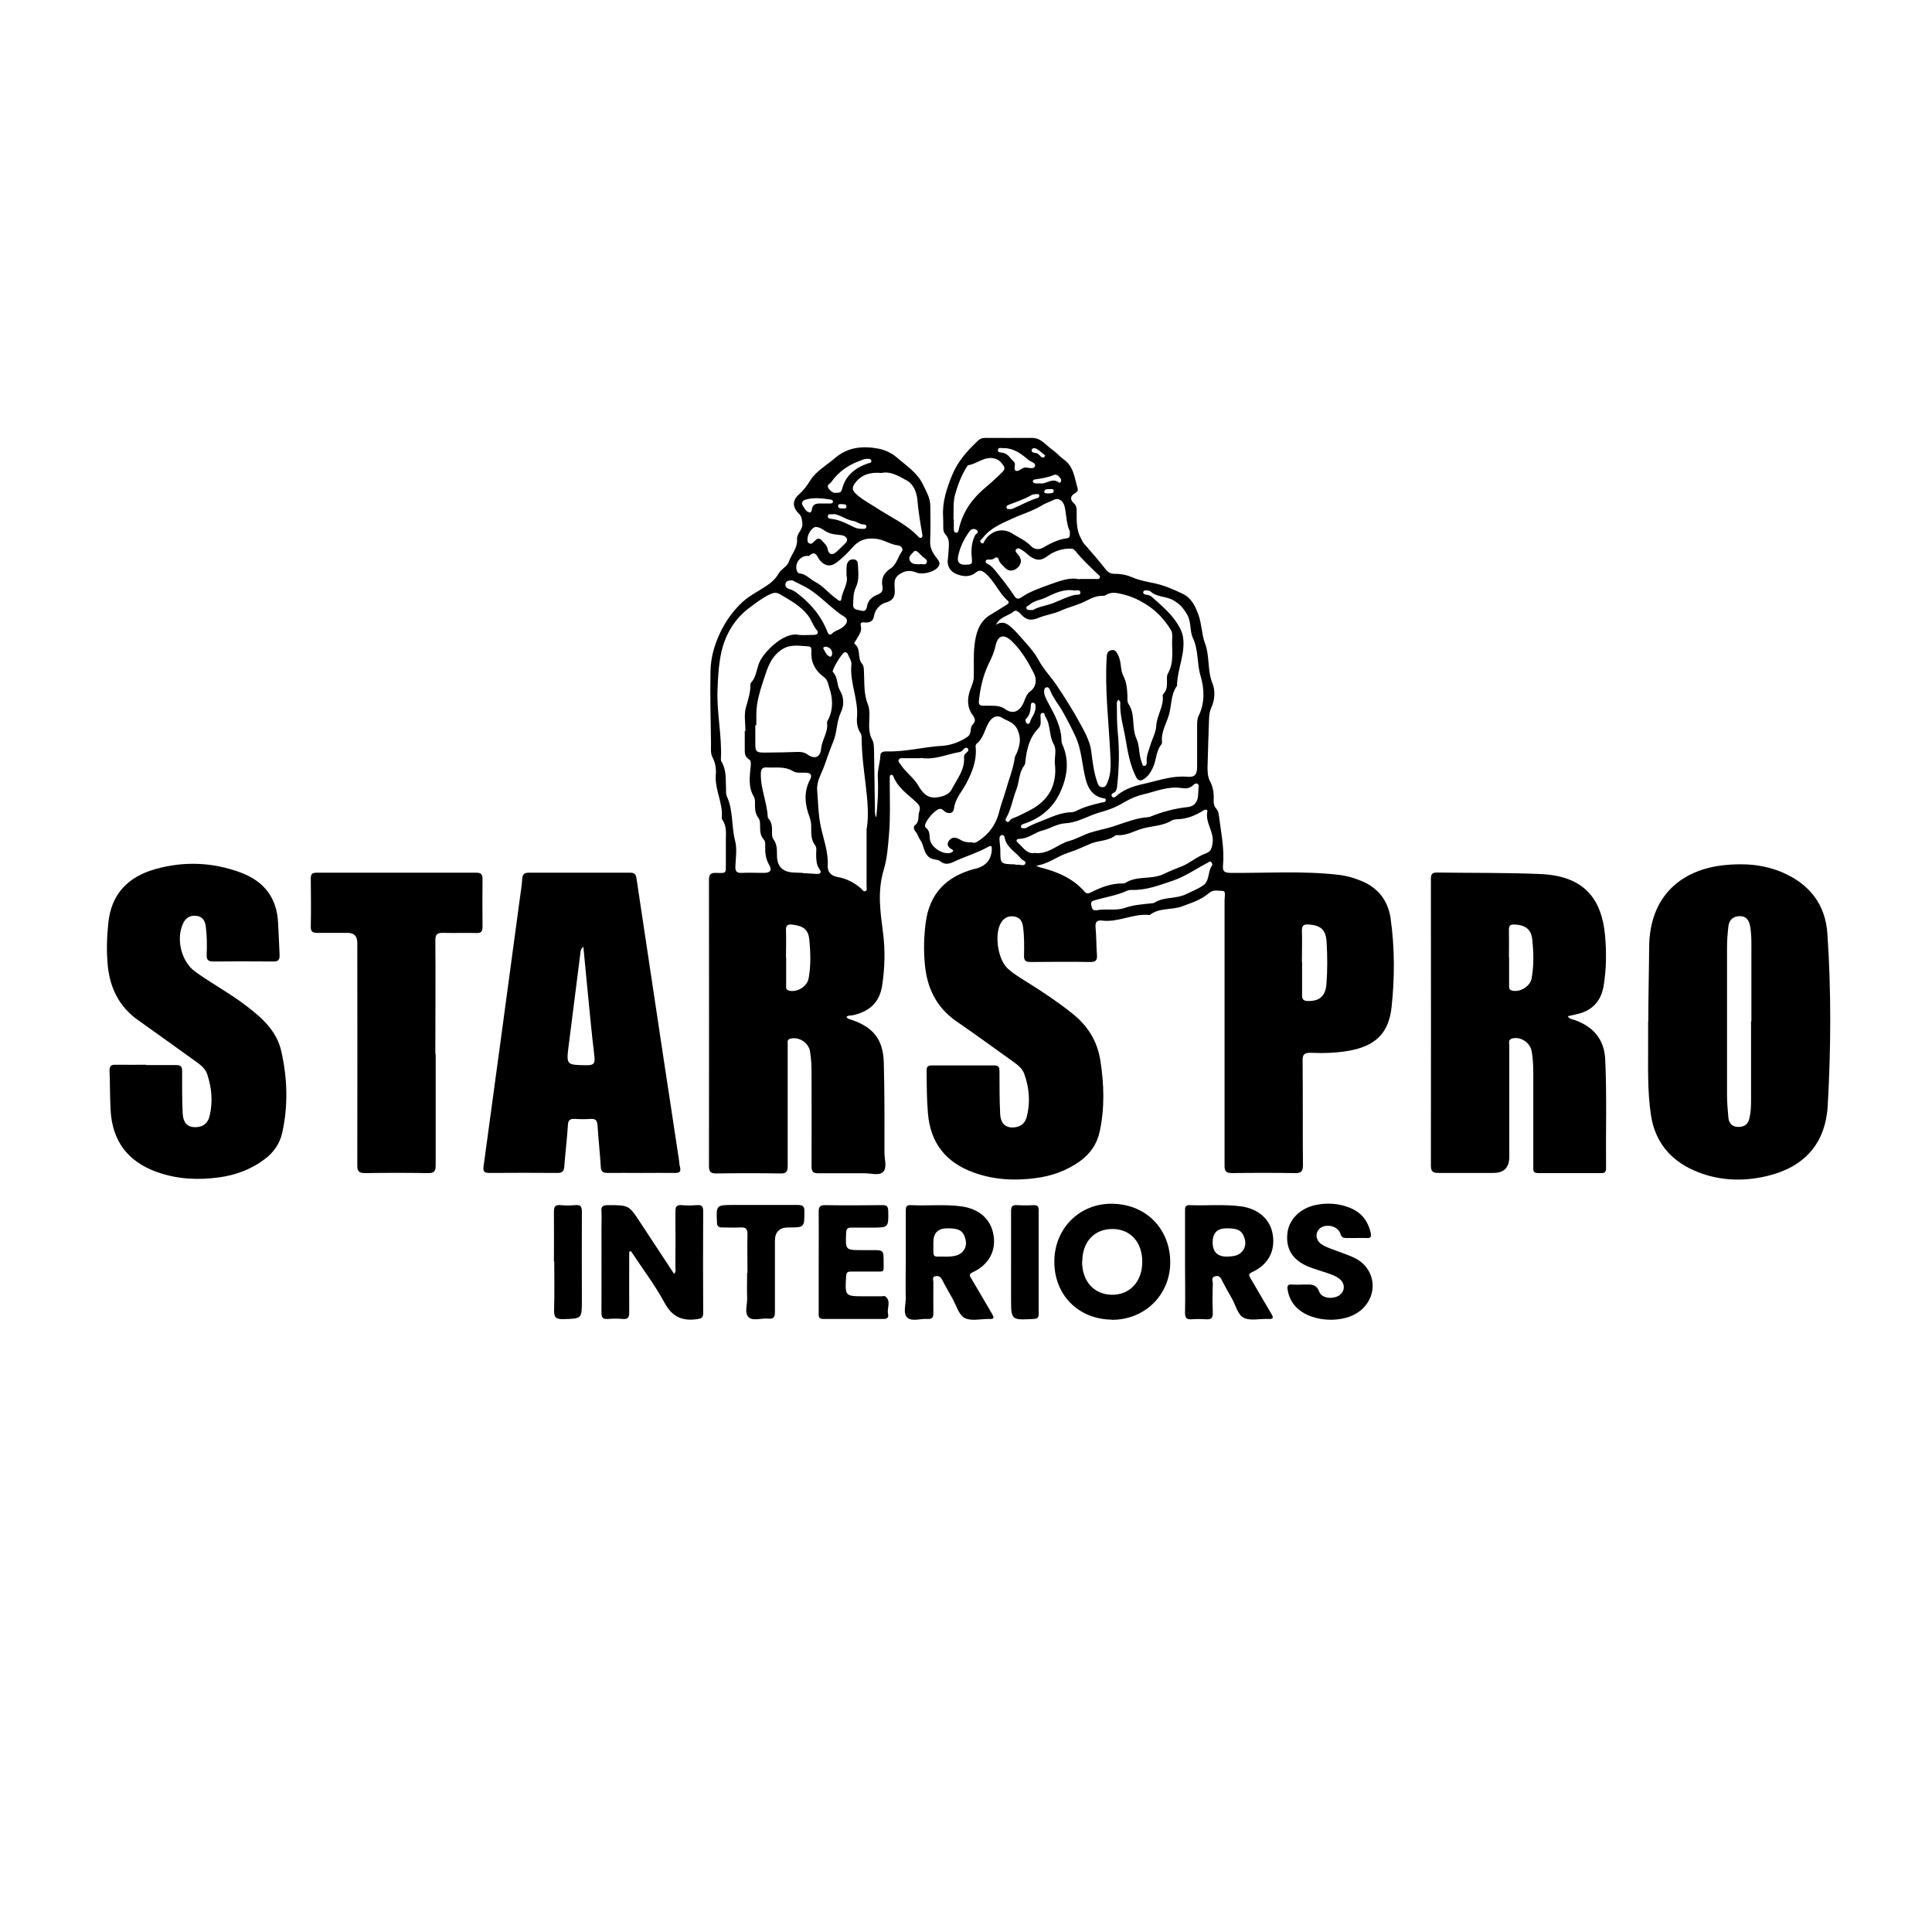 <svg xmlns="http://www.w3.org/2000/svg" id="Capa_1" data-name="Capa 1" viewBox="0 0 113.39 113.39"><path d="m51.42,48.04c.09-.85.14-1.63.1-2.4-.03-.45.13-.86.15-1.3,0-.2.18-.24.34-.24,1.12.04,2.21-.27,3.33-.33.44-.03.97-.21,1.42-.51.31-.2.13-.53.33-.74.28-.29.02-.48-.12-.73-.24-.46-.17-.97.02-1.43.08-.21.16-.41.16-.64.02-.64-.03-1.28.05-1.9.08-.66.26-1.34.93-1.74.31-.18.62-.38.92-.57.1-.06.23-.14.1-.25-.54-.47-.78-1.17-1.34-1.63-.21-.17-.34-.18-.55-.02-.35.28-.77.23-1.13.08-.34-.14-.57-.45-.5-.89.03-.19.03-.39.05-.59.02-.3.04-.6-.19-.84-.1-.11-.13-.25-.13-.39,0-.23,0-.45-.01-.68-.05-.85.21-1.62.53-2.41.33-.81.87-1.41,1.48-1.99.14-.14.28-.2.48-.2.91,0,1.81.01,2.72,0,.55,0,.83.44,1.21.7.23.16.42.39.67.57.58.41.63,1.1.81,1.71.04.12-.06.21-.16.27-.28.16-.3.37-.07.58.18.16.17.34.17.54,0,.54-.02,1.07.27,1.56.05.08.07.17.14.25.43.5.88,1,1.28,1.52.16.21.32.28.57.28.37,0,.7.07,1.05.22.39.17.86.25,1.29.34.58.13,1.1.36,1.62.61.53.25.75.75.93,1.24.19.53.19,1.16.38,1.66.29.78.13,1.59.44,2.36.18.44.14.98-.08,1.45-.09.2-.11.41-.12.62-.03.96-.07,1.92-.09,2.88,0,.26.02.56.14.78.21.38.24.78.22,1.19,0,.16.04.31.15.43.09.1.13.21.15.34.12.99.34,1.97.25,2.98-.03.34.05.44.42.45,2.11.02,4.22-.13,6.32.11.47.05.91.17,1.35.35,1,.4,1.58,1.15,1.74,2.18.25,1.74.25,3.5.06,5.25-.17,1.54-.96,2.27-2.5,2.55-.74.13-1.49.15-2.24.12-.37-.01-.49.09-.48.47.02,2.04,0,4.08.02,6.11,0,.37-.1.49-.47.48-1.23-.02-2.46-.02-3.69,0-.36,0-.45-.12-.44-.46,0-5.19,0-10.39,0-15.58,0-.18.09-.52-.11-.52-.25,0-.54-.1-.8.12-.46.4-1.03.58-1.6.79-.61.22-1.31.07-1.85.48-.02.02-.05.03-.08.02-.94-.09-1.8.45-2.75.33-.32-.04-.41.1-.38.42.05.53.04,1.07.08,1.61.02.28-.06.4-.37.4-1.17-.02-2.35-.01-3.52,0-.29,0-.4-.08-.39-.38.01-.56.02-1.13-.06-1.7-.04-.31-.19-.54-.51-.59-.34-.06-.61.08-.79.38-.39.68-.18,2.12.39,2.66.35.33.77.57,1.18.83.9.56,1.78,1.15,2.61,1.81.91.72,1.48,1.62,1.66,2.77.22,1.4.26,2.79-.04,4.18-.16.74-.57,1.31-1.18,1.75-.77.54-1.63.85-2.55.97-1.25.17-2.48.11-3.68-.33-1.62-.59-2.53-1.73-2.67-3.48-.07-.83-.07-1.67-.08-2.5,0-.22.08-.3.3-.3,1.23,0,2.46,0,3.69,0,.27,0,.29.15.29.35,0,.83,0,1.67.04,2.5.03.59.35.85.88.78.37-.05.59-.27.68-.61.22-.85.15-1.69-.14-2.51-.11-.32-.38-.53-.64-.72-1.13-.81-2.25-1.62-3.39-2.41-1.12-.79-1.66-1.89-1.8-3.22-.09-.85-.07-1.7.04-2.54.22-1.68,1.17-2.7,2.88-3.16.01,0,.03,0,.04,0q.96-.25.96-1.2c0-.18-.1-.15-.19-.1-.66.37-1.39.58-2.07.9-.27.13-.51.16-.75-.03-.19-.15-.45-.08-.66-.24-.35-.27-.3-.71-.53-1.02-.1-.13-.14-.33-.26-.47-.1-.11-.17-.31-.06-.39.3-.22.17-.54.26-.8.1-.3-.02-.41-.21-.59-.48-.45-1.05-.82-1.3-1.47-.02-.05-.07-.11-.11-.11-.09,0-.11.08-.11.14,0,.13,0,.25,0,.38,0,.98.04,1.96-.04,2.93-.06.71-.11,1.46-.31,2.12-.39,1.28-.2,2.49-.04,3.74.13,1.03.1,2.06-.06,3.09-.16,1-.79,1.52-1.74,1.72-.12.02-.25-.01-.35.09.07.14.21.14.32.18,1.25.43,1.83,1.15,1.87,2.48.05,1.78.04,3.57.04,5.35,0,.37.17.85-.09,1.1-.24.22-.7.07-1.07.07-.91,0-1.81,0-2.72,0-.32,0-.4-.1-.4-.41.01-1.78,0-3.57,0-5.35,0-.47-.01-.93-.09-1.4-.09-.51-.65-.87-1.15-.74-.21.05-.16.2-.16.34,0,.5,0,.99,0,1.49,0,1.88,0,3.76,0,5.65,0,.34-.1.44-.43.43-1.24-.02-2.49-.02-3.74,0-.31,0-.45-.06-.45-.42.01-5.6,0-11.21,0-16.81,0-.32.1-.42.41-.41.64.02.58.04.58-.6,0-.42,0-.85,0-1.27,0-.43.07-.88-.22-1.27-.02-.02-.02-.05-.02-.08.09-.87-.42-1.66-.35-2.53.03-.36-.02-.7-.19-1.03-.13-.24-.09-.53-.09-.79-.02-1.43-.06-2.86-.03-4.29.02-.79.22-1.49.55-2.2.33-.7.76-1.31,1.32-1.83.41-.38.92-.63,1.39-.94.3-.2.55-.41.73-.73.15-.28.51-.4.62-.73.15-.43.51-.78.47-1.3-.03-.33.36-.56.31-.94-.03-.21-.03-.39-.21-.56-.38-.37-.38-.78,0-1.11.27-.24.47-.51.66-.81.36-.58.96-.9,1.46-1.33.77-.67,1.68-.73,2.6-.55.33.07.7.23,1,.48.57.5,1.24.91,1.57,1.62.18.38.42.77.43,1.22.01.71.02,1.41-.01,2.12-.02.44.21.75.45,1.06.15.19.12.33-.02.48-.23.26-.89.42-1.21.29-.37-.15-.68-.14-1.03.1-.26.19-.29.38-.28.64.02.43.11.85-.53,1.02-.29.08-.62.38-.68.81-.04.29-.28.38-.54.35-.22-.02-.27.02-.22.25.06.29-.14.52-.27.76-.05.09-.17.2-.1.25.39.3.14.82.43,1.16.13.15.11.37.12.57.03.61-.02,1.22.23,1.83.14.36.07.81.07,1.22,0,.29.03.56.17.82.13.24.11.52.12.79.02,1.1.03,2.21.05,3.31,0,.16-.02.34.12.57Zm6.99-11.35c.36-.24.62-.14.84.04.22.18.41.38.6.6.39.45.81.86,1.1,1.4.29.55.75,1.01,1.1,1.54.47.71.93,1.43,1.33,2.17.28.51.58,1.05.66,1.61.08.61.14,1.21.34,1.8.06.17.09.33.3.35.2.01.25-.13.32-.28.23-.56.19-1.14.16-1.72-.09-1.86-.32-3.72-.21-5.59.01-.22.03-.4.28-.45.24-.05.3.12.39.29.21.39.12.86.31,1.22.2.39.22.78.24,1.18,0,.15-.02.34.06.46.43.63.16,1.39.48,2.07.18.39.12.93.3,1.37.04.09.03.22.16.2.13-.02.13-.14.13-.23-.03-.35.11-.64.21-.97.11-.38.33-.76.35-1.14.03-.63.46-1.15.38-1.79,0-.04.02-.08.05-.11.2-.2.2-.45.2-.71,0-.15-.02-.34.05-.46.4-.69.21-1.43.26-2.16,0-.14,0-.28-.08-.41-.36-.58-.81-1.08-1.38-1.45-.42-.27-.85-.49-1.36-.62-.41-.1-.74-.2-1.11.04-.05.03-.14.03-.21.03-.45,0-.82.27-1.21.43-.39.16-.8.26-1.19.44-.41.19-.9.25-1.3.42-.52.22-.79.08-1.09-.26-.11-.12-.28-.21-.37-.12-.31.28-.81.29-1.07.82Zm-14.69,6.21s.02,0,.03,0c0-.45-.09-.93.02-1.35.12-.45.28-.88.27-1.35,0-.05.02-.12.06-.16.3-.33.3-.8.48-1.19.29-.63,1.4-1.72,2.22-1.6.32.05.65.01.97.01.19,0,.3-.11.18-.26-.23-.27-.32-.61-.53-.88-.43-.56-1.03-.88-1.62-1.23-.24-.14-.37-.12-.63,0-.43.2-.79.49-1.16.76-.87.64-1.42,1.55-1.66,2.57-.17.73-.21,1.51-.24,2.27-.05,1.35.27,2.7.2,4.06,0,.05,0,.12.04.16.29.48.23,1.01.26,1.53,0,.17-.01.36.05.5.38.82.26,1.73.48,2.59.13.48.04,1.01.02,1.52-.01.27.06.39.35.38.44-.02.88,0,1.32,0,.39,0,.5-.15.3-.49-.2-.36-.23-.72-.22-1.1,0-.13.01-.27-.08-.36-.21-.23-.22-.51-.22-.8,0-.17,0-.35-.11-.49-.16-.22-.19-.46-.19-.72,0-.17.02-.37-.06-.5-.35-.58-.25-1.2-.19-1.81.01-.15.03-.31-.1-.39-.27-.16-.25-.41-.25-.67,0-.33,0-.65,0-.98Zm7.15,5.73c.25-1.52-.3-3.41-.3-5.33,0-.1-.02-.21-.07-.28-.19-.29-.23-.61-.2-.94.08-1.05-.44-2.03-.33-3.09.02-.19-.13-.4-.21-.59-.03-.08-.1-.14-.2-.11-.15.04-.77,1.06-.68,1.15.31.31.22.75.41,1.07.26.43.25.9.06,1.3-.26.54-.21,1.14-.44,1.7-.19.46-.36.95-.53,1.43-.16.47-.46.89-.42,1.44.06.71.06,1.4.21,2.12.16.75.45,1.5.41,2.3-.02.37.19.6.57.67.53.09.99.33,1.39.68.08.07.14.22.27.14.09-.05.05-.18.05-.28,0-.99,0-1.98,0-3.37Zm9.91,2.16c.12.06.18.09.24.11,1,.25,1.94.63,2.64,1.44.08.09.19.12.31.06.61-.31,1.23-.56,1.93-.55.05,0,.12-.01.16-.04.68-.43,1.51-.17,2.23-.51.33-.16.7-.31,1.06-.45.48-.19.89-.57,1.37-.74.37-.13.4-.33.45-.64.09-.66-.45-1.19-.31-1.85.02-.11-.11-.13-.22-.06-.46.29-.95.5-1.51.52-.12,0-.27.02-.37.08-.5.31-1.1.31-1.64.45-.52.13-1,.46-1.57.4-.05,0-.11.04-.15.07-.42.29-.95.24-1.42.45-.42.18-.85.38-1.29.52-.64.2-1.16.67-1.91.76Zm-16.38-8.23s-.05,0-.07,0c0,.35,0,.71,0,1.06,0,.49.04.55.55.55.66,0,1.33-.02,1.99-.04.2,0,.38.04.55.17.39.27.73.14.77-.34.04-.54.43-.98.35-1.54-.01-.08.07-.18.11-.27.26-.58.22-1.19.03-1.76-.07-.21-.09-.49-.33-.66-.48-.35-.75-.81-.73-1.43,0-.14.03-.35-.14-.36-.53-.03-1.07-.15-1.56.16-.56.35-.8.88-1,1.49-.25.77-.53,1.52-.53,2.33,0,.21,0,.42,0,.63Zm12.68,6.9s.13.02.22-.03c.68-.39,1.14-1,1.33-1.74.1-.43.27-.85.39-1.27.18-.65.44-1.27.54-1.95.02-.12.09-.21.13-.31.17-.44.26-.85.02-1.35-.2-.43-.59-.49-.89-.68-.33-.2-.62-.03-.81.31-.22.4-.3.89-.68,1.2-.1.08-.07.21-.06.32.04.73-.22,1.36-.55,2-.25.49-.66.9-.73,1.49-.04.31-.34.36-.6.13-.08-.07-.14-.13-.26-.1-.27.05-.85.73-.84.99,0,.04.02.09.05.11.23.17.21.41.23.65.05.49.77.96,1.23.82.12-.04.2-.13.07-.2-.26-.14-.33-.32-.15-.54.19-.23.44-.15.65-.02.19.12.39.16.72.15Zm8.61-8.41c-.17.08-.14.22-.14.34,0,.52,0,1.05.05,1.57.11,1.08.08,2.15-.04,3.22-.02.15-.05.28-.2.35-.08.04-.16.11-.11.2.07.11.18.08.26,0,.5-.46,1.17-.63,1.77-.76.78-.18,1.57-.46,2.4-.38.47.04.58-.15.58-.62,0-.79,0-1.58,0-2.38,0-.2,0-.4.09-.58.38-.77.33-1.62.11-2.35-.22-.73-.11-1.5-.45-2.22-.19-.39-.08-.92-.33-1.36-.21-.37-.44-.64-.82-.85-.43-.25-.98-.17-1.35-.53-.04-.04-.13-.04-.2-.05-.08,0-.19-.01-.21.09-.03.11.07.14.15.16.12.02.24.03.35.13.49.44,1.01.87,1.39,1.41.19.27.38.58.44.93.16.99-.34,1.9-.35,2.87,0,.01,0,.03-.02.04-.36.51-.29,1.16-.47,1.73-.16.5-.46,1-.39,1.57,0,.05-.03.11-.07.15-.29.39-.26.9-.47,1.33-.13.29-.29.51-.53.67-.17.11-.33.11-.45-.12-.36-.71-.49-1.47-.62-2.24-.12-.72-.35-1.42-.31-2.16,0-.04-.06-.09-.09-.13Zm-18.58,10.19s0,0,0,0c.27.02.54.03.8.05.25.02.33-.09.18-.29-.18-.25-.18-.53-.19-.81-.01-.2.06-.43-.06-.58-.27-.35-.22-.75-.23-1.14,0-.19-.04-.35-.1-.53-.27-.72-.35-1.44.02-2.16.15-.29.08-.41-.24-.43-.25-.01-.53.04-.75-.09-.5-.31-1.05-.18-1.57-.22-.17-.01-.3.07-.31.27-.06.91.36,1.75.4,2.64,0,.04.03.08.06.11.17.21.2.46.19.72,0,.17-.01.36.09.49.2.27.2.58.2.89,0,.7.31,1.02,1,1.05.17,0,.34.02.51.02Zm2.57-17.49c.01-.27-.03-.48.05-.69.06-.16.19-.24.36-.23.17,0,.26.13.26.28.02.45.09.92-.11,1.34-.17.34-.15.68-.17,1.03-.01.34.28.3.48.36.23.07.31-.08.34-.27.06-.35.31-.55.59-.66.27-.1.36-.24.31-.5-.09-.46.09-.79.47-1.04.36-.23.43-.67.66-.99.12-.16-.02-.35-.21-.37-.46-.05-.83-.34-1.31-.39-.57-.06-.97.07-1.34.48-.29.33-.6.64-.94.9-.36.28-.68.24-.99-.1-.17-.18-.23-.66-.65-.27,0,0-.03,0-.04,0-.44-.05-.81.41-.68.84.03.09.07.17.16.18.39.04.63.35.94.51.46.24.79.67,1.21.97.11.07.28.26.31.01.07-.49.43-.91.3-1.38Zm11.09,16.32c.81.06,1.32-.54,2-.72.45-.12.86-.39,1.34-.52.41-.12.84-.2,1.24-.33.67-.22,1.32-.49,2.03-.54.06,0,.11-.02.16-.04.69-.28,1.41-.47,2.15-.55.33-.03.53-.22.6-.51.05-.21.03-.44.06-.67.03-.23-.17-.26-.3-.13-.21.22-.46.23-.71.19-.79-.12-1.5.2-2.23.37-.34.08-.72.23-1.07.43-.25.15-.54.31-.84.42-.36.14-.74.22-1.09.36-.52.21-1.03.46-1.59.49-.49.03-.88.31-1.33.42-.45.11-.83.48-1.34.49-.17,0-.27.09-.11.23.32.28.55.72,1.04.59Zm-2.66-8.65c.32,0,.62,0,.92.22.38.26.73.15.97-.25.16-.27.19-.61.47-.82.37-.27.38-.71.22-1.03-.35-.69-.74-1.37-1.32-1.92-.45-.43-.81-.34-.94.28-.08.38-.24.73-.4,1.05-.34.71-.5,1.44-.58,2.2-.02.2.06.26.23.27.14,0,.28,0,.42,0Zm5.24-7.44c.4,0,.67,0,.94,0,.1,0,.21.04.26-.08.04-.09-.06-.14-.12-.2-.46-.44-.92-.87-1.32-1.37-.07-.08-.13-.13-.25-.13-.52-.02-1.02.16-1.4.45-.4.3-.67.23-1.01,0-.15-.11-.27-.25-.43-.34-.11-.07-.26-.2-.38-.07-.1.11.04.22.12.32.24.28.19.57-.06.78-.24.2-.52.21-.75-.05-.12-.14-.28-.24-.33-.43-.03-.13-.12-.2-.25-.1-.11.09-.23.09-.36.08-.07,0-.15.01-.16.1-.01.08.04.13.11.16.2.08.33.24.47.41.38.47.76.94,1.09,1.45.12.19.23.23.44.09.49-.34,1.07-.53,1.61-.73.59-.21,1.22-.46,1.76-.32Zm-1.44,10.84c-.03-.38.12-.81-.06-1.13-.3-.52-.17-1.14-.5-1.63-.05-.07-.01-.22-.15-.22-.16.01-.13.16-.13.26,0,.22.06.46-.12.64-.53.54-.69,1.22-.77,1.94,0,.08-.02.18-.06.24-.33.43-.29.97-.48,1.45-.21.53-.29,1.12-.58,1.63-.05.08-.07.16.02.22.07.05.14.02.18-.05.1-.16.28-.16.42-.24.46-.22.95-.43,1.34-.75.75-.6,1-1.43.89-2.38Zm-1.7,3.78c.22-.13.53-.27.85-.39.6-.23,1.17-.53,1.83-.54.09,0,.2-.04.28-.08.47-.24.98-.37,1.5-.49.09-.02.22,0,.23-.14,0-.11-.11-.11-.19-.12-.6-.13-.86-.6-.99-1.1-.22-.84-.23-1.74-.61-2.54-.22-.47-.46-.94-.72-1.4-.24-.44-.58-.82-.76-1.29-.04-.1-.09-.19-.21-.17-.12.02-.14.14-.14.24,0,.25.13.46.24.67.38.7.77,1.4.78,2.23,0,.07.02.14.05.21.44.97.28,1.94-.14,2.84-.42.9-1.16,1.51-2.12,1.82-.09.03-.17.06-.17.16,0,.13.11.09.29.1Zm-8.47-20.84c-.64-.06-1.16.08-1.54.57-.17.22-.22.4,0,.62.36.35.8.57,1.21.84.84.55,1.77.96,2.47,1.69.06.06.12.13.21.07.06-.04.05-.12.04-.19-.12-.68-.23-1.35-.29-2.04-.04-.43-.23-.91-.62-1.12-.46-.25-.95-.56-1.49-.44Zm11.06,3.44c-.22-.42-.2-.97-.32-1.48-.06-.26-.3-.55-.64-.38-.25.12-.52.21-.74.35-.55.33-1.17.5-1.74.77-.63.29-1.24.54-1.68,1.11-.07.1-.25.17-.09.29.14.11.16-.07.22-.16.38-.57,1.04-.74,1.6-.39.37.24.79.41,1.1.74.19.2.47.22.67.11.46-.26.92-.51,1.45-.57.16-.02.17-.17.16-.38Zm-8.76,13.3c-.34,0-.68,0-1.01,0-.1,0-.21-.02-.27.07-.08.12.03.2.09.29.29.45.76.77,1.03,1.22.28.48.56.81,1.17.71.27-.04.65-.16.79-.43.31-.62.8-1.17.74-1.93-.01-.12.07-.2.17-.28.07-.05.12-.13.05-.22-.07-.08-.15-.04-.22.02-.08.08-.15.17-.27.19-.75.13-1.47.48-2.27.34Zm10.29,8.93c.55-.12,1.15.04,1.67-.14.55-.19,1.1-.22,1.65-.28.04,0,.08-.02.12-.04.56-.35,1.25-.2,1.84-.49.33-.16.68-.3.99-.5.41-.28.27-.83.54-1.19.03-.03,0-.15-.05-.19-.08-.08-.14,0-.22.04-.69.36-1.32.81-2.07,1.06-.78.26-1.54.56-2.38.53-.08,0-.17,0-.25.04-.61.28-1.27.38-1.9.56-.16.04-.27.11-.22.29.03.14.04.33.28.3Zm12.09,3.04c0,.65,0,1.3,0,1.95,0,.23.08.32.32.33.7.02,1.05-.28,1.11-.99.06-.82.06-1.64.01-2.46-.04-.73-.34-1-1.07-1.04-.27-.02-.38.06-.38.35.02.62,0,1.24,0,1.86Zm-20.46-26s.01,0,.02,0c0,.2,0,.39,0,.59,0,.09.02.19.12.2.13.02.15-.09.17-.19.21-.94.71-1.71,1.42-2.33.34-.29.68-.58,1-.9.14-.14.35-.28.22-.49-.12-.19-.27-.37-.54-.44-.59-.15-1.01.31-1.53.39-.03,0-.07.05-.09.09-.33.51-.54,1.08-.7,1.65-.12.45-.07.95-.09,1.43Zm-9.82,25.72c0,.54,0,1.07,0,1.61,0,.13-.04.28.16.34.48.12,1.07-.23,1.16-.72.14-.76.11-1.52.04-2.28-.06-.58-.35-.79-.97-.87-.29-.04-.42.03-.4.35.02.52,0,1.05,0,1.57Zm.35-22.13c-.2,0-.35.03-.39.2-.03.16.07.27.22.31.14.04.26.1.38.18.83.61,1.48,1.36,1.86,2.33.06.15.16.23.28.1.13-.14.31-.18.47-.27.41-.23.52-.54.25-.71-.81-.5-1.42-1.27-2.27-1.74-.28-.15-.57-.29-.81-.41Zm3.23-2.4c-.07-.23-.3-.25-.5-.27-.28-.03-.52-.06-.78-.22-.18-.12-.5-.34-.7-.19-.17.12-.33.38-.35.65,0,.1,0,.2.1.26.11.06.19-.01.26-.08.13-.13.29-.3.46-.11.15.16.33.3.37.54.06.31.27.37.51.15.18-.16.34-.33.51-.49.06-.06.11-.12.12-.24Zm-.67-2.74c.19.01.32,0,.37-.21.2-.8.77-1.25,1.51-1.51.09-.03.22-.02.21-.15-.01-.12-.14-.13-.24-.12-.1,0-.2.02-.29.06-.73.25-1.36.64-1.81,1.29-.07.11-.28.16-.2.33.09.18.25.3.44.33Zm7.61,4.22c.42,0,.41-.04.37-.47-.04-.42,0-.86.2-1.26.05-.1.26-.15.11-.29-.14-.11-.31-.11-.44.07-.32.43-.54.89-.66,1.42-.08.38.04.53.42.54Zm2.93,17.61s.11.01.19,0c.13,0,.32.09.39-.05.08-.17-.15-.19-.23-.29-.33-.42-.88-.67-.98-1.27-.01-.07-.06-.13-.14-.13-.13.01-.16.12-.16.21,0,.22.05.45.05.67,0,.82,0,.82.87.84Zm1.05-14.95c.32-.21.82-.25,1.26-.44.38-.16.76-.34,1.16-.44.13-.03.36.03.35-.14-.01-.21-.25-.11-.39-.13-.62-.09-1.15.18-1.67.43-.3.15-.66.16-.92.41-.07.07-.24.08-.18.23.05.11.17.08.38.08Zm-1.68-9.5c-.13.03-.36-.09-.39.1-.03.18.2.15.32.18.29.08.41.33.6.5.19.17-.06.48.14.55.19.07.36-.23.61-.19.17.03.45.09.5-.07.07-.22-.24-.26-.37-.37-.41-.35-.84-.68-1.42-.7Zm-10.61,3.25c.13,0,.25,0,.38,0,.07,0,.15-.02.16-.1,0-.08-.07-.12-.14-.13-.49-.07-.97-.14-1.46,0-.18.05-.28.19-.18.35.11.16.19.38.43.41.03,0,.09-.07.1-.12.04-.49.41-.4.73-.41Zm.59.63c-.16.02-.32-.05-.35.09-.03.18.14.17.26.19.46.06.86.28,1.27.48.18.09.35.1.53.1.08,0,.18,0,.2-.12.01-.11-.09-.14-.17-.14-.22,0-.4-.17-.59-.2-.43-.07-.78-.37-1.15-.41Zm5.04,2.93c.14-.03.34.09.41-.09.07-.18-.14-.25-.24-.35-.09-.09-.18-.17-.27-.26-.1-.1-.2-.11-.28,0-.11.13-.3.25-.21.47.11.26.36.22.59.24Zm5.31-3.23s.11,0,.16-.03c.49-.21.95-.48,1.47-.63.04-.01.08-.08.08-.13,0-.07-.06-.1-.12-.09-.11,0-.24,0-.33.05-.42.25-.88.39-1.33.57-.08.03-.17.07-.15.17.02.12.13.08.21.09Zm1.72-1.51h0s.03-.01.04,0c.37.06.7-.36,1.1-.05.08.06.18-.1.1-.23-.09-.13-.24-.28-.38-.22-.37.16-.76.21-1.14.27-.07.01-.14.07-.1.15.02.04.08.07.13.08.08.01.17,0,.25,0Zm-.23,13.08c0-.05,0-.18-.15-.21-.08-.01-.13.06-.13.14-.01.3-.05.58-.28.81-.06.06-.04.2.05.27.07.05.15.02.17-.05.08-.32.36-.55.34-.96Zm-12.28-3.5c-.1,0-.22.04-.17.13.1.17.18.39.38.46.09.03.14-.12.13-.22-.02-.21-.15-.32-.34-.36Zm12.85-11.21c-.17-.14-.33-.29-.52-.4-.07-.04-.24-.08-.28.07-.03.12.1.16.19.17.18.01.26.13.37.24.03.03.1.03.15.03.03,0,.04-.06.08-.11Zm.2,2.22c.11-.03.29.03.29-.15,0-.13-.14-.11-.23-.1-.12,0-.3-.02-.32.13-.02.15.16.11.26.12Zm-12.12.63c-.09,0-.24-.03-.24.1,0,.15.14.15.25.15.1,0,.23.03.24-.1.01-.16-.14-.14-.25-.15Z"></path><path d="m96.74,59.96c0-1.47.04-2.94.05-4.41.04-2.96,1.87-4.49,4.36-4.77,1.2-.13,2.38-.05,3.5.44,1.56.68,2.49,1.88,2.6,3.58.23,3.36.21,6.73.02,10.09-.13,2.21-1.35,3.59-3.51,4.12-1.48.36-2.96.3-4.37-.33-1.39-.62-2.26-1.7-2.49-3.21-.23-1.47-.16-2.96-.17-4.45,0-.35,0-.71,0-1.06Zm6.03-.02s.01,0,.02,0c0-1.33,0-2.66,0-3.99,0-.54.02-1.08-.08-1.61-.06-.35-.24-.58-.62-.57-.38.01-.61.23-.65.6-.05.42-.08.85-.08,1.27,0,2.87,0,5.74,0,8.61,0,.45.04.9.08,1.35.03.34.24.54.59.54.34,0,.56-.15.64-.49.08-.33.1-.67.1-1.01,0-1.57,0-3.14,0-4.71Z"></path><path d="m92.01,59.64c.11.18.28.18.42.23,1.08.39,1.72,1.12,1.78,2.29.1,2.13.03,4.27.05,6.41,0,.2-.07.28-.27.28-1.24,0-2.49,0-3.73,0-.32,0-.27-.22-.27-.41,0-1.78,0-3.56,0-5.35,0-.47-.01-.93-.1-1.4-.09-.51-.65-.87-1.14-.74-.25.07-.17.27-.17.42,0,2.18,0,4.36,0,6.53q0,.94-.93.94c-1.08,0-2.15,0-3.22,0-.31,0-.45-.06-.45-.42.01-5.6,0-11.2,0-16.8,0-.26.03-.42.36-.41,2.04.03,4.07,0,6.11.09,2.53.12,3.55,1.46,3.75,3.59.09.99.08,1.98-.08,2.96-.15.91-.67,1.47-1.57,1.67-.16.04-.33.08-.53.12Zm-3.44-3.46c0,.55,0,1.1,0,1.65,0,.12-.02.25.15.3.45.14,1.08-.22,1.17-.7.14-.76.12-1.52.04-2.28-.06-.61-.4-.86-1.04-.89-.24-.01-.34.06-.33.31.01.54,0,1.07,0,1.61Z"></path><path d="m37.62,68.84c-.65,0-1.3-.01-1.95,0-.28,0-.4-.07-.41-.37-.05-.8-.14-1.61-.19-2.41-.02-.28-.1-.41-.4-.39-.31.02-.62.02-.93,0-.28-.02-.4.07-.41.37-.05.8-.15,1.6-.21,2.41-.02.28-.1.39-.4.39-1.33-.01-2.66-.01-3.99,0-.29,0-.39-.07-.35-.38.72-5.27,1.43-10.54,2.14-15.8.05-.36.11-.73.13-1.09.02-.24.1-.35.36-.35,1.99,0,3.99,0,5.98,0,.22,0,.32.07.36.3.52,3.48,1.05,6.96,1.57,10.44.31,2.04.62,4.08.93,6.12.02.14.02.28.06.42.07.27-.04.35-.3.34-.66-.01-1.33,0-1.99,0Zm-3.39-13.27c-.17.16-.16.28-.17.39-.23,1.79-.45,3.58-.68,5.37-.15,1.18-.15,1.17,1.05,1.19.39,0,.5-.08.46-.49-.18-1.48-.31-2.97-.46-4.46-.06-.64-.12-1.28-.19-1.99Z"></path><path d="m8.57,62.51c.59,0,1.19,0,1.78,0,.26,0,.34.09.34.35,0,.82-.01,1.64.03,2.46.03.62.31.87.84.83.41-.03.65-.27.74-.65.2-.82.13-1.63-.13-2.43-.1-.33-.36-.54-.62-.73-1.15-.83-2.3-1.65-3.45-2.47-1.09-.77-1.63-1.85-1.77-3.15-.09-.86-.06-1.72.03-2.58.18-1.69,1.18-2.69,2.75-3.13,1.69-.48,3.39-.41,5.04.21,1.35.51,2.1,1.47,2.17,2.94.03.64.07,1.27.09,1.91,0,.28-.1.37-.37.36-1.17-.01-2.35-.01-3.52,0-.29,0-.4-.08-.39-.39.02-.55.02-1.1-.05-1.65-.04-.35-.19-.6-.56-.64-.37-.04-.63.12-.78.46-.42.91-.1,2.23.72,2.82.99.71,2.07,1.29,3.03,2.03.91.7,1.75,1.45,2.02,2.64.36,1.6.41,3.2.05,4.8-.15.65-.52,1.16-1.05,1.55-.79.59-1.69.92-2.65,1.05-1.23.17-2.46.11-3.64-.31-1.72-.61-2.64-1.83-2.73-3.66-.04-.76-.03-1.53-.06-2.29-.01-.3.12-.36.38-.35.59.01,1.19,0,1.78,0Z"></path><path d="m25.57,61.85c0,2.18,0,4.36,0,6.54,0,.35-.09.47-.45.46-1.23-.02-2.46-.02-3.69,0-.39,0-.47-.13-.46-.49.01-4.34,0-8.69,0-13.03q0-.58-.57-.58c-.59,0-1.19,0-1.78,0-.26,0-.38-.06-.38-.35.02-.95.01-1.9,0-2.84,0-.26.08-.34.34-.34,3.13,0,6.25,0,9.38,0,.28,0,.36.1.36.37-.01.93-.01,1.87,0,2.8,0,.28-.08.38-.36.37-.65-.02-1.3.01-1.95-.01-.35-.01-.46.09-.46.45.02,2.22,0,4.44,0,6.66Z"></path><path d="m36.93,73.46c0,1.18-.01,2.37,0,3.55,0,.32-.08.43-.4.4-.28-.03-.57-.02-.85,0-.3.02-.38-.08-.38-.38.01-1.67,0-3.34,0-5,0-.31.02-.62,0-.93-.03-.31.1-.37.39-.37,1.22,0,1.22,0,1.89,1.02.66,1,1.32,2,1.98,3.01.13-.12.08-.26.08-.37,0-1.09.01-2.18,0-3.27,0-.28.05-.42.37-.39.29.03.59.02.89,0,.26-.02.37.05.37.34-.01,1.99-.01,3.99,0,5.98,0,.28-.09.33-.35.37-.89.13-1.48-.14-1.93-.98-.57-1.05-1.3-2.01-1.96-3.01-.03,0-.06.02-.09.03Z"></path><path d="m65.25,77.45c-1.97-.02-3.4-1.47-3.37-3.45.02-1.93,1.51-3.4,3.44-3.35,2.09.05,3.41,1.64,3.36,3.53-.05,1.86-1.52,3.29-3.43,3.28Zm-1.74-3.44c-.02,1.16.68,1.96,1.73,1.98,1.06.02,1.79-.76,1.8-1.91.01-1.17-.69-1.95-1.75-1.95-1.06,0-1.76.74-1.77,1.89Z"></path><path d="m69.55,74.06c0-.99,0-1.98,0-2.97,0-.19-.02-.37.27-.36,1,.04,2.01-.06,3.01.07,1.02.14,1.73.76,1.87,1.67.15.96-.27,1.76-1.21,2.19-.24.11-.19.2-.09.37.4.68.79,1.37,1.2,2.05.14.23.17.35-.17.33-.48-.02-1.03.12-1.42-.06-.38-.18-.48-.76-.72-1.16-.19-.32-.36-.64-.53-.96-.09-.17-.15-.39-.42-.33-.29.06-.15.3-.16.45-.02.57-.02,1.13,0,1.7.01.3-.1.4-.39.38-.28-.02-.57-.02-.85,0-.29.02-.39-.08-.39-.38.02-.99,0-1.98,0-2.97Zm1.62-1.15q0,.87.89.84c.13,0,.25-.02.38-.04.49-.1.75-.54.61-1.01-.14-.47-.37-.61-1.06-.61q-.82,0-.82.82Z"></path><path d="m53.16,74.04c0-.99,0-1.98,0-2.97,0-.21.02-.35.29-.34.99.05,1.98-.06,2.96.07,1.05.14,1.75.75,1.9,1.69.16.93-.28,1.74-1.22,2.18-.26.12-.17.22-.08.37.41.69.81,1.39,1.22,2.08.12.21.12.31-.16.29-.01,0-.03,0-.04,0-.48,0-1.05.14-1.42-.06-.35-.19-.49-.76-.72-1.16-.2-.36-.41-.71-.59-1.07-.09-.18-.21-.26-.4-.22-.21.05-.12.23-.12.35,0,.61-.01,1.22,0,1.82,0,.25-.07.36-.34.34-.41-.03-.92.17-1.19-.08-.27-.25-.08-.77-.09-1.18-.02-.71,0-1.41,0-2.12Zm1.62-1.14c0,.2,0,.4,0,.59,0,.17.05.27.24.26.34-.01.68.03,1.01-.04.5-.1.76-.52.63-1-.13-.48-.37-.62-1.05-.62q-.83,0-.83.81Z"></path><path d="m79.57,72.66c-.18,0-.37,0-.55,0-.18,0-.28-.03-.35-.25-.14-.42-.72-.59-1.11-.38-.38.21-.39.72-.02.98.28.2.61.28.92.41.33.13.67.23.98.38,1.34.61,1.51,2.28.34,3.17-.94.71-2.73.63-3.6-.15-.34-.3-.54-.68-.61-1.13-.03-.2,0-.33.25-.3.25.02.51,0,.76,0,.36,0,.67-.05.85.43.16.42.92.46,1.25.14.27-.25.25-.64-.05-.89-.21-.18-.47-.26-.72-.35-.37-.13-.75-.23-1.12-.38-.94-.39-1.34-1.05-1.23-1.98.09-.79.75-1.44,1.62-1.63.69-.15,1.37-.11,2.03.15.69.27,1.08.78,1.24,1.49.05.24-.03.31-.25.29-.21-.01-.42,0-.64,0Z"></path><path d="m48.05,74.08c0-.99.01-1.98,0-2.97,0-.3.09-.38.38-.38,1.12.02,2.24.01,3.35,0,.24,0,.34.05.35.32.02,1,.03,1-.99,1-.4,0-.79,0-1.19,0-.22,0-.28.08-.29.3-.04,1.03-.05,1.02.96,1.02.18,0,.37,0,.55,0,.69,0,.69,0,.69.7,0,.65.08.55-.57.56-.45,0-.91,0-1.36,0-.2,0-.26.07-.27.27-.07,1.18-.08,1.18,1.1,1.18.33,0,.65,0,.98,0,.07,0,.16-.03.21,0,.38.28.09.69.17,1.03.04.17-.01.3-.24.3-1.19,0-2.38,0-3.57,0-.25,0-.27-.13-.26-.32,0-1,0-2.01,0-3.01Z"></path><path d="m43.87,74.71c0-.75-.02-1.5,0-2.25.01-.35-.11-.44-.43-.42-.35.02-.71,0-1.06,0-.22,0-.29-.07-.3-.29-.05-1.03-.05-1.03.99-1.03,1.24,0,2.49,0,3.73,0,.3,0,.42.06.41.39,0,.93,0,.93-.93.93q-.8,0-.8.79c0,1.38,0,2.77,0,4.15,0,.3-.05.45-.39.41-.39-.04-.89.16-1.15-.08-.27-.24-.07-.75-.09-1.14-.02-.49,0-.99,0-1.48Z"></path><path d="m32.51,74.04c0-.97.01-1.95,0-2.92,0-.33.1-.42.41-.39.28.03.57.02.85,0,.3-.03.38.08.38.38-.01,1.74,0,3.47,0,5.21,0,1.09,0,1.07-1.1,1.1-.44.01-.54-.12-.53-.54.03-.94.01-1.89.01-2.84Z"></path><path d="m59.34,74.05c0-.99,0-1.98,0-2.96,0-.27.07-.38.35-.36.32.02.65.02.97,0,.21,0,.3.05.3.28,0,2.03,0,4.07,0,6.1,0,.21-.06.29-.29.3-1.33.07-1.33.08-1.33-1.24,0-.71,0-1.41,0-2.12Z"></path></svg>